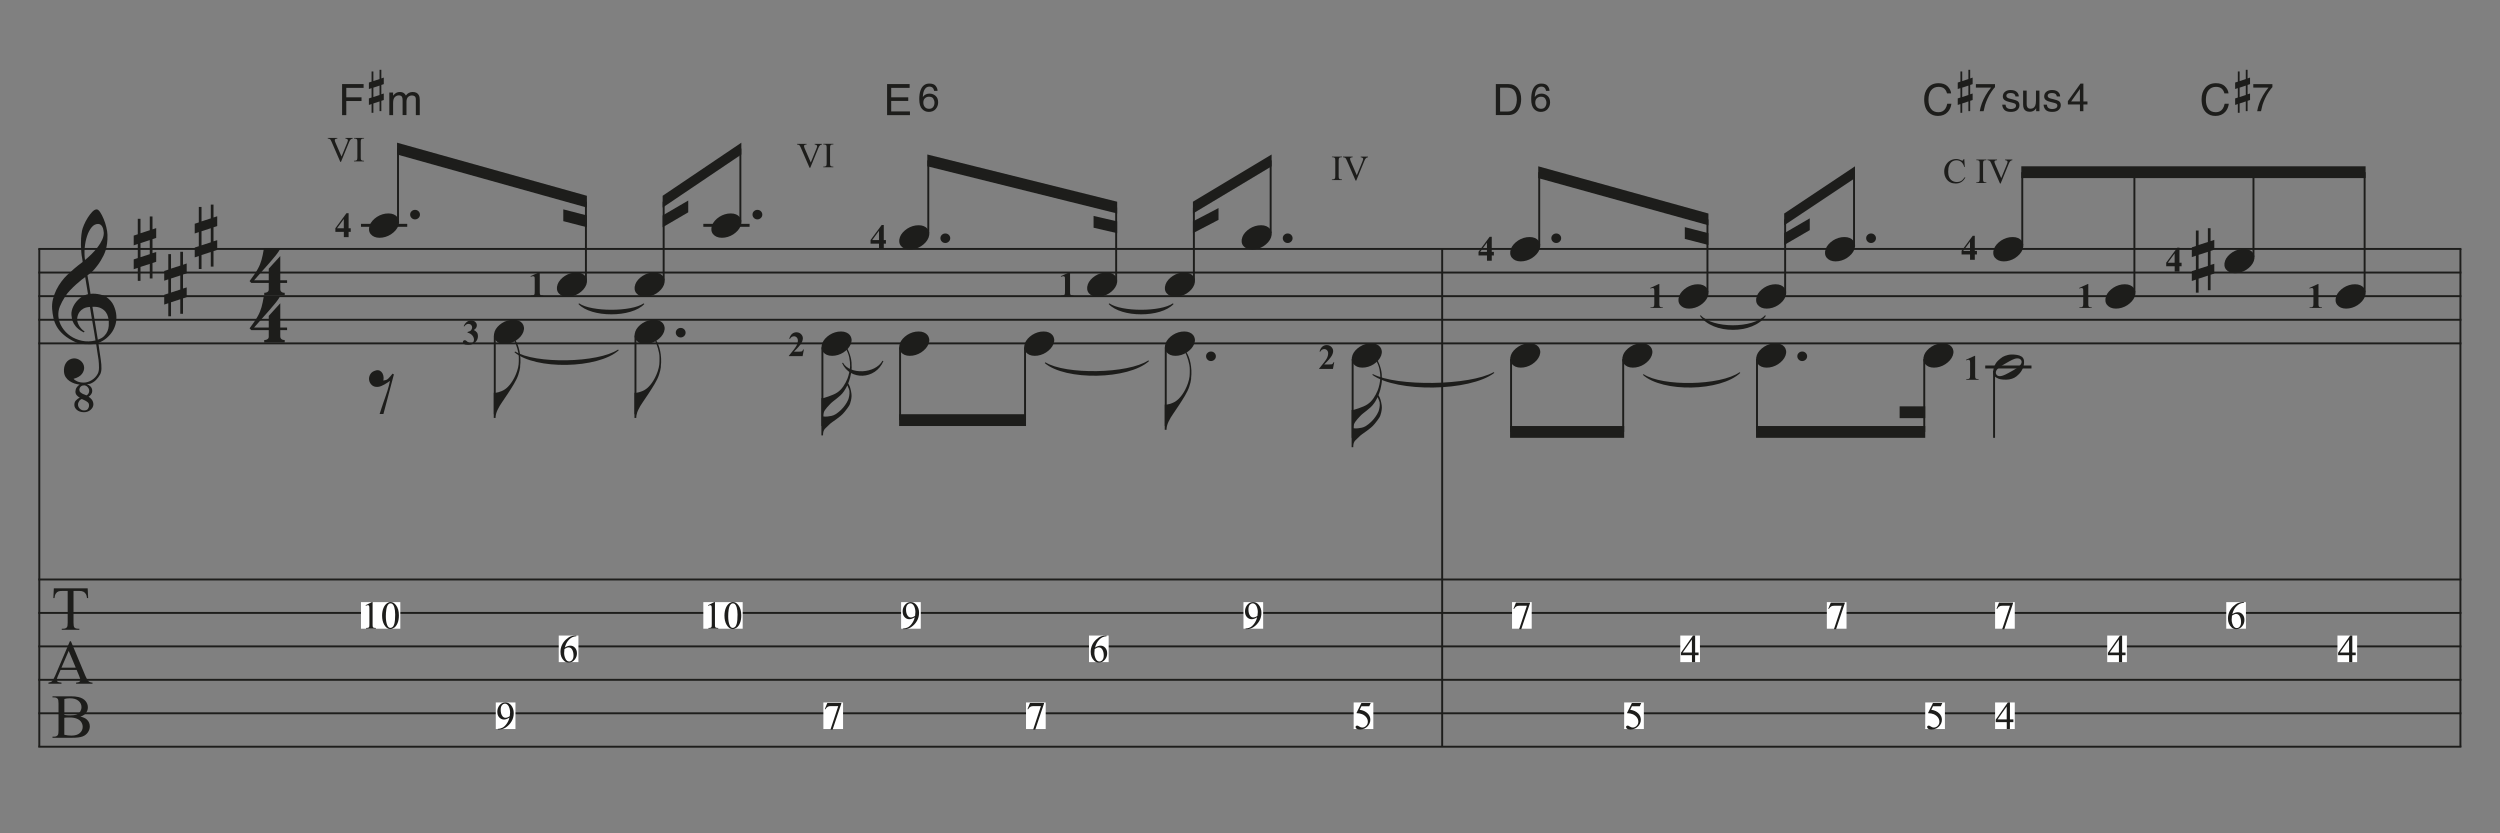 <?xml version="1.0" encoding="UTF-8"?><svg id="Ebene_1" xmlns="http://www.w3.org/2000/svg" xmlns:xlink="http://www.w3.org/1999/xlink" viewBox="0 0 540 180"><rect x="0" y="0" width="540" height="180" fill="#808080" stroke="none"/><defs><style>.cls-1,.cls-2,.cls-3,.cls-4{fill:none;}.cls-5{fill:#fff;}.cls-6{fill:#1d1d1b;}.cls-2{stroke-width:.42px;}.cls-2,.cls-3{stroke:#1d1d1b;stroke-miterlimit:10;}.cls-3{stroke-width:.64px;}.cls-4{clip-path:url(#clippath);}</style><clipPath id="clippath"><rect class="cls-1" x="-27.64" y="-74.44" width="595" height="842"/></clipPath></defs><g class="cls-4"><line class="cls-2" x1="8.49" y1="53.77" x2="8.49" y2="161.29"/><path class="cls-6" d="m18.14,89.04c-.65-.01-1.16-.18-1.53-.5-.37-.32-.55-.68-.55-1.07-.01-.42.11-.76.37-1.01.26-.25.52-.45.8-.58-.23-.11-.45-.27-.64-.49s-.3-.48-.3-.8c.01-.34.1-.64.27-.9.16-.26.38-.46.65-.61-.37-.04-.74-.13-1.13-.25-.39-.13-.74-.31-1.07-.53-.33-.22-.6-.5-.82-.84-.22-.33-.34-.73-.37-1.19-.03-.33,0-.65.06-.98.07-.33.19-.63.37-.9.18-.27.4-.5.68-.67s.62-.28,1.03-.31c.24-.01.49.02.74.11.25.09.48.21.69.38.21.16.39.37.53.61.14.24.23.51.25.8.04.5-.12.99-.47,1.46-.35.47-.95.82-1.8,1.05.12.19.38.37.77.55s.87.27,1.44.27c.3,0,.59-.05.89-.15s.57-.23.84-.4.5-.36.71-.58c.21-.22.39-.47.54-.74.19-.34.29-.8.29-1.37s-.03-1.14-.1-1.71c-.01-.1-.05-.33-.11-.7-.06-.37-.12-.76-.18-1.17-.06-.41-.14-.94-.23-1.59-.38.07-.79.11-1.21.12-.43.01-.85,0-1.25-.02-.41-.03-.79-.07-1.13-.14-.35-.07-.63-.16-.85-.27-1.05-.49-1.89-1.02-2.54-1.58-.65-.56-1.15-1.15-1.5-1.76-.35-.61-.6-1.24-.74-1.89-.14-.65-.23-1.3-.28-1.95-.05-.71,0-1.42.18-2.13.18-.71.42-1.39.74-2.03s.69-1.23,1.1-1.78c.41-.55.84-1.03,1.27-1.44.49-.46,1-.92,1.53-1.37.53-.45,1.12-.92,1.77-1.41-.01-.18-.03-.33-.05-.47-.02-.14-.04-.28-.07-.42-.03-.14-.06-.3-.09-.48-.03-.18-.06-.39-.07-.65,0-.11-.01-.31-.04-.6-.03-.29-.04-.65-.05-1.06,0-.41,0-.88.03-1.41.03-.52.1-1.07.2-1.64.07-.34.21-.77.44-1.3.22-.52.49-1.03.8-1.52.31-.49.63-.91.97-1.27.34-.35.66-.53.96-.53.23,0,.48.2.74.59s.52.87.75,1.44c.24.56.44,1.16.59,1.8s.24,1.18.25,1.64c.01.71-.01,1.33-.08,1.87s-.17,1.02-.3,1.45-.29.82-.47,1.18c-.18.36-.38.72-.6,1.09-.22.37-.44.69-.65.97-.22.28-.45.57-.69.87-.23.29-.48.53-.74.72s-.53.41-.79.64c.12.69.23,1.32.33,1.88.04.25.08.48.11.71.03.23.07.45.1.64s.06.36.08.49c.02.13.03.21.03.26.33-.04.67-.05,1.02-.02.35.03.69.08,1.01.15.32.08.6.16.86.27.25.1.45.21.6.32.72.53,1.24,1.15,1.55,1.86.31.71.5,1.42.55,2.14.04.57,0,1.15-.14,1.72-.14.58-.37,1.13-.69,1.65-.33.52-.74,1-1.25,1.44-.51.44-1.11.8-1.81,1.08.08.56.16,1.07.22,1.55.07.41.13.81.18,1.19s.1.66.12.81c.12.82.17,1.49.15,2.01-.02.52-.12.95-.3,1.27-.23.41-.52.79-.86,1.15-.34.36-.78.64-1.31.85l-.69.06c.33.11.6.3.84.56.23.27.34.58.33.95,0,.25-.08.48-.25.71-.17.23-.35.4-.54.51.11.07.22.15.35.25.12.1.23.22.34.36.1.14.19.29.25.46s.1.36.1.56c0,.25-.06.47-.18.68-.12.21-.28.39-.47.55s-.4.28-.64.36-.49.12-.74.12Zm2.49-15.5c-.11-.72-.21-1.35-.3-1.88-.09-.53-.19-1.11-.3-1.74-.11-.63-.21-1.21-.3-1.74-.09-.53-.19-1.16-.3-1.88-.56.03-1.02.14-1.38.34-.36.2-.64.44-.85.71-.2.28-.35.57-.43.89-.08.31-.12.59-.1.84.01.24.07.5.17.75.1.26.23.5.38.72.15.22.32.43.5.61s.37.32.56.42c-.03.03-.05.05-.06.07s-.03.04-.06.07c-.03.03-.05.05-.06.08-.44-.2-.81-.44-1.13-.71-.32-.27-.53-.48-.62-.61-.15-.19-.28-.37-.38-.54-.1-.17-.19-.35-.26-.53s-.13-.38-.17-.6c-.05-.22-.08-.48-.11-.78-.03-.29,0-.59.07-.91.07-.32.19-.64.35-.97.16-.33.36-.64.61-.95s.55-.59.89-.87c.18-.14.33-.24.47-.33.14-.08.27-.15.4-.2.13-.05.26-.1.38-.14.12-.04.26-.08.41-.12l-.61-3.69c-.15.1-.41.29-.77.57s-.77.63-1.2,1.02c-.44.39-.87.82-1.3,1.27s-.78.89-1.05,1.32c-.49.77-.87,1.49-1.14,2.15-.27.66-.38,1.36-.33,2.11.07.86.33,1.66.8,2.4.46.74,1.06,1.36,1.79,1.87.73.5,1.57.85,2.51,1.05.94.2,1.91.17,2.92-.07Zm-2.92,12.65c-.24.05-.45.2-.61.44-.16.24-.25.49-.25.77,0,.16.03.32.1.47.07.15.16.28.28.4s.25.21.41.28c.16.07.32.1.5.1.39.01.67-.09.84-.32.16-.22.25-.47.25-.74.01-.3-.08-.54-.29-.71s-.44-.32-.69-.43l-.53-.24Zm.47-2.94c-.31-.01-.56.07-.74.25s-.28.41-.3.68c0,.23.08.42.23.55.16.14.33.25.52.35.05.03.1.05.14.06.04.01.08.03.12.04l.53.22c.19-.1.34-.23.44-.42s.15-.37.15-.56c0-.29-.11-.55-.32-.8-.21-.24-.47-.37-.79-.39Zm4.22-33.11c-.01-.16-.04-.35-.08-.55-.04-.2-.11-.4-.2-.58s-.22-.34-.38-.46-.34-.18-.56-.18c-.53,0-1,.25-1.4.74-.4.5-.73,1.13-.98,1.89-.25.76-.42,1.6-.5,2.52-.08.92-.06,1.8.06,2.64.44-.35.9-.77,1.39-1.25.49-.48.94-.99,1.35-1.53.41-.54.74-1.08.99-1.64.25-.56.36-1.09.32-1.59Zm1.1,19.24c-.03-.26-.08-.57-.17-.94s-.25-.72-.5-1.05c-.25-.33-.6-.61-1.05-.84-.46-.22-1.06-.32-1.81-.28l1.16,7.1c.58-.19,1.04-.45,1.37-.79.33-.33.57-.69.72-1.06s.25-.75.27-1.13c.02-.38.02-.72.01-1.02Z"/><path class="cls-6" d="m18.94,127.08l.1,2.1h-.25c-.05-.37-.11-.63-.2-.79-.14-.26-.32-.44-.55-.57-.23-.12-.53-.18-.9-.18h-1.26v6.85c0,.55.06.9.18,1.03.17.19.43.28.77.28h.31v.24h-3.8v-.24h.32c.38,0,.65-.11.81-.34.1-.14.15-.46.15-.97v-6.85h-1.08c-.42,0-.72.03-.89.09-.23.08-.43.24-.59.48-.16.24-.26.56-.29.97h-.25l.11-2.1h7.32Z"/><path class="cls-6" d="m16.55,144.7h-3.47l-.61,1.41c-.15.35-.22.61-.22.78,0,.14.06.26.19.36s.41.17.84.2v.24h-2.82v-.24c.37-.07.62-.15.73-.26.22-.21.47-.64.75-1.29l3.15-7.38h.23l3.12,7.46c.25.6.48.99.68,1.17.21.18.49.28.86.3v.24h-3.54v-.24c.36-.02.6-.08.72-.18.13-.1.19-.22.19-.37,0-.19-.09-.5-.26-.92l-.54-1.29Zm-.19-.49l-1.52-3.62-1.56,3.62h3.08Z"/><path class="cls-6" d="m17.36,154.79c.62.13,1.09.34,1.4.63.43.41.64.9.64,1.49,0,.45-.14.87-.42,1.28s-.67.71-1.16.89c-.49.19-1.24.28-2.25.28h-4.23v-.24h.34c.37,0,.64-.12.81-.36.1-.15.15-.48.15-.99v-5.79c0-.56-.06-.91-.19-1.05-.17-.19-.43-.29-.77-.29h-.34v-.24h3.87c.72,0,1.3.05,1.74.16.66.16,1.17.44,1.51.84s.52.87.52,1.39c0,.45-.14.85-.41,1.21s-.68.62-1.21.79Zm-3.46-.36c.16.03.35.05.56.07s.44.02.69.02c.64,0,1.13-.07,1.45-.21.32-.14.57-.35.74-.64s.26-.6.26-.94c0-.52-.21-.97-.64-1.34-.43-.37-1.05-.56-1.87-.56-.44,0-.84.05-1.19.15v3.44Zm0,4.28c.51.12,1.02.18,1.51.18.8,0,1.41-.18,1.82-.54s.63-.8.63-1.33c0-.35-.09-.68-.28-1s-.5-.58-.93-.76c-.43-.19-.96-.28-1.59-.28-.27,0-.51,0-.7.01-.19,0-.35.02-.47.05v3.68Z"/><path class="cls-6" d="m29.76,50.59v-3.33h.59v3.12l2-.65v-2.98h.59v2.79l.8-.27v2.12l-.8.27v3.02l.8-.24v2.1l-.8.27v3.33h-.59v-3.14l-2,.65v3.02h-.59v-2.81l-.88.29v-2.12l.88-.29v-3.04l-.88.29v-2.1l.88-.29Zm.59,1.92v3.04l2-.65v-3.04l-2,.65Z"/><path class="cls-6" d="m36.35,58.23v-3.33h.59v3.12l2-.65v-2.98h.59v2.79l.8-.27v2.12l-.8.27v3.02l.8-.24v2.1l-.8.27v3.33h-.59v-3.14l-2,.65v3.02h-.59v-2.81l-.88.29v-2.12l.88-.29v-3.04l-.88.29v-2.1l.88-.29Zm.59,1.92v3.04l2-.65v-3.04l-2,.65Z"/><path class="cls-6" d="m42.94,48.03v-3.33h.59v3.12l2-.65v-2.98h.59v2.79l.8-.27v2.12l-.8.27v3.02l.8-.24v2.1l-.8.27v3.33h-.59v-3.14l-2,.65v3.02h-.59v-2.81l-.88.29v-2.12l.88-.29v-3.04l-.88.29v-2.1l.88-.29Zm.59,1.92v3.04l2-.65v-3.04l-2,.65Z"/><path class="cls-6" d="m60.54,71.31v1.35c0,.2.05.36.14.47.09.11.2.19.33.24.15.05.31.08.49.08v.53h-4.43v-.53c.18,0,.34-.03.49-.08.12-.04.23-.11.34-.21s.15-.26.15-.46v-1.39h-3.77l-.37-.39c.41-.56.75-1.04,1.04-1.46.29-.42.53-.8.72-1.15.2-.35.36-.68.48-.99s.23-.62.33-.95c.1-.33.18-.68.26-1.07.07-.39.16-.83.25-1.34h3.53c-.2.39-.52.86-.95,1.4-.43.54-.91,1.11-1.44,1.71-.53.6-1.08,1.22-1.65,1.86-.57.63-1.1,1.23-1.59,1.81h3.16v-2.51l2.49-2.73v5.24h1.47v.57h-1.47Z"/><path class="cls-6" d="m60.54,61.11v1.35c0,.2.05.36.14.47.09.11.2.19.33.24.15.05.31.08.49.08v.53h-4.43v-.53c.18,0,.34-.03.49-.08.12-.04.23-.11.34-.21s.15-.26.15-.46v-1.39h-3.77l-.37-.39c.41-.56.75-1.04,1.04-1.46.29-.42.53-.8.72-1.15.2-.35.36-.68.48-.99s.23-.62.33-.95c.1-.33.18-.68.26-1.07.07-.39.16-.83.25-1.34h3.53c-.2.39-.52.86-.95,1.4-.43.54-.91,1.11-1.44,1.71-.53.6-1.08,1.22-1.65,1.86-.57.63-1.1,1.23-1.59,1.81h3.16v-2.51l2.49-2.73v5.24h1.47v.57h-1.47Z"/><line class="cls-2" x1="311.51" y1="53.77" x2="311.51" y2="161.29"/><line class="cls-2" x1="531.45" y1="53.77" x2="531.45" y2="161.29"/><line class="cls-2" x1="8.27" y1="53.77" x2="531.66" y2="53.77"/><line class="cls-2" x1="8.27" y1="58.87" x2="531.66" y2="58.87"/><line class="cls-2" x1="8.27" y1="63.97" x2="531.66" y2="63.97"/><line class="cls-2" x1="8.27" y1="69.07" x2="531.66" y2="69.07"/><line class="cls-2" x1="8.27" y1="74.17" x2="531.66" y2="74.17"/><line class="cls-2" x1="8.27" y1="125.17" x2="531.66" y2="125.17"/><line class="cls-2" x1="8.27" y1="132.39" x2="531.66" y2="132.39"/><line class="cls-2" x1="8.27" y1="139.62" x2="531.66" y2="139.62"/><line class="cls-2" x1="8.27" y1="146.84" x2="531.66" y2="146.84"/><line class="cls-2" x1="8.27" y1="154.07" x2="531.66" y2="154.07"/><line class="cls-2" x1="8.27" y1="161.29" x2="531.66" y2="161.29"/><path class="cls-6" d="m88.59,46.35c0-.29.1-.53.31-.72.2-.2.46-.3.75-.3s.55.1.75.3c.2.2.31.44.31.72s-.1.53-.31.73-.46.31-.75.31-.55-.1-.75-.31c-.2-.2-.31-.45-.31-.73Z"/><line class="cls-3" x1="77.97" y1="48.67" x2="87.96" y2="48.67"/><path class="cls-6" d="m79.84,48.69c.14-.37.34-.71.62-1.02s.6-.59.97-.83.76-.42,1.18-.55.85-.19,1.29-.19.82.07,1.14.21c.33.14.58.33.78.57.19.24.31.52.36.84.05.32,0,.66-.13,1.03-.14.37-.35.71-.63,1.03-.29.32-.61.6-.98.84-.37.24-.77.42-1.19.55-.43.13-.85.19-1.27.19s-.81-.07-1.13-.21c-.32-.14-.58-.34-.78-.58-.2-.24-.32-.53-.36-.85-.04-.32,0-.66.14-1.03Z"/><line class="cls-2" x1="85.97" y1="47.82" x2="85.97" y2="32.09"/><path class="cls-6" d="m72.43,49.31l2.41-3.26h.46v3.26h.46v.77h-.46v1.14h-1.03v-1.14h-1.83v-.77Zm.36,0h1.47v-2l-1.47,2Z"/><path class="cls-6" d="m120.43,61.44c.14-.37.34-.71.62-1.02s.6-.59.97-.83.76-.42,1.18-.55.85-.19,1.29-.19.82.07,1.14.21c.33.14.58.33.78.57.19.24.31.52.36.84.05.32,0,.66-.13,1.03-.14.37-.35.71-.63,1.03-.29.32-.61.6-.98.84-.37.24-.77.42-1.19.55-.43.13-.85.19-1.27.19s-.81-.07-1.13-.21c-.32-.14-.58-.34-.78-.58-.2-.24-.32-.53-.36-.85-.04-.32,0-.66.14-1.03Z"/><line class="cls-2" x1="126.56" y1="60.57" x2="126.56" y2="43.57"/><path class="cls-6" d="m116.59,58.8v4.14c0,.31.01.51.04.6s.08.16.17.21c.09.05.23.08.42.08h.12v.14h-2.67v-.14h.13c.22,0,.37-.02.46-.07.09-.05.15-.12.19-.21.03-.09.05-.29.05-.61v-2.63c0-.23-.01-.38-.03-.44-.02-.06-.06-.11-.13-.15-.06-.04-.13-.06-.21-.06-.13,0-.28.04-.46.12l-.07-.13,1.86-.85h.12Z"/><polyline class="cls-6" points="126.77 42.29 85.76 30.82 85.76 33.37 126.77 44.84"/><polyline class="cls-6" points="126.77 46.54 121.67 45.22 121.67 47.77 126.77 49.09"/><path class="cls-6" d="m137.21,61.44c.14-.37.34-.71.62-1.02s.6-.59.97-.83.76-.42,1.18-.55.85-.19,1.29-.19.82.07,1.14.21c.33.14.58.33.78.57.19.24.31.52.36.84.05.32,0,.66-.13,1.03-.14.37-.35.71-.63,1.03-.29.32-.61.6-.98.84-.37.24-.77.42-1.19.55-.43.13-.85.19-1.27.19s-.81-.07-1.13-.21c-.32-.14-.58-.34-.78-.58-.2-.24-.32-.53-.36-.85-.04-.32,0-.66.14-1.03Z"/><line class="cls-2" x1="143.35" y1="60.57" x2="143.35" y2="43.57"/><path class="cls-6" d="m162.54,46.35c0-.29.1-.53.31-.72.2-.2.46-.3.75-.3s.55.1.75.3c.2.2.31.44.31.72s-.1.53-.31.73-.46.31-.75.31-.55-.1-.75-.31c-.2-.2-.31-.45-.31-.73Z"/><line class="cls-3" x1="151.92" y1="48.67" x2="161.91" y2="48.67"/><path class="cls-6" d="m153.79,48.69c.14-.37.34-.71.62-1.02s.6-.59.97-.83.76-.42,1.18-.55.85-.19,1.29-.19.82.07,1.14.21c.33.14.58.33.78.57.19.24.31.52.36.84.05.32,0,.66-.13,1.03-.14.37-.35.71-.63,1.03-.29.32-.61.6-.98.84-.37.24-.77.42-1.19.55-.43.13-.85.19-1.27.19s-.81-.07-1.13-.21c-.32-.14-.58-.34-.78-.58-.2-.24-.32-.53-.36-.85-.04-.32,0-.66.14-1.03Z"/><line class="cls-2" x1="159.92" y1="47.82" x2="159.92" y2="32.09"/><polyline class="cls-6" points="160.13 30.82 143.13 42.29 143.13 44.84 160.13 33.37"/><polyline class="cls-6" points="148.66 43.31 143.13 46.54 143.13 49.09 148.66 45.86"/><path class="cls-6" d="m203.13,51.45c0-.29.1-.53.31-.72.2-.2.46-.3.75-.3s.55.1.75.3c.2.2.31.44.31.72s-.1.53-.31.73-.46.31-.75.31-.55-.1-.75-.31c-.2-.2-.31-.45-.31-.73Z"/><path class="cls-6" d="m194.37,51.24c.14-.37.34-.71.62-1.02s.6-.59.97-.83.76-.42,1.18-.55.85-.19,1.29-.19.82.07,1.14.21c.33.14.58.33.78.57.19.24.31.52.36.84.05.32,0,.66-.13,1.03-.14.37-.35.71-.63,1.03-.29.32-.61.6-.98.84-.37.24-.77.42-1.19.55-.43.13-.85.19-1.27.19s-.81-.07-1.13-.21c-.32-.14-.58-.34-.78-.58-.2-.24-.32-.53-.36-.85-.04-.32,0-.66.14-1.03Z"/><line class="cls-2" x1="200.51" y1="50.37" x2="200.51" y2="34.64"/><path class="cls-6" d="m188.03,51.86l2.41-3.26h.46v3.26h.46v.77h-.46v1.14h-1.03v-1.14h-1.83v-.77Zm.36,0h1.47v-2l-1.47,2Z"/><path class="cls-6" d="m234.96,61.44c.14-.37.34-.71.62-1.02s.6-.59.97-.83.76-.42,1.18-.55.85-.19,1.29-.19.82.07,1.14.21c.33.14.58.33.78.57.19.24.31.52.36.84.05.32,0,.66-.13,1.03-.14.37-.35.71-.63,1.03-.29.32-.61.6-.98.84-.37.24-.77.42-1.19.55-.43.13-.85.19-1.27.19s-.81-.07-1.13-.21c-.32-.14-.58-.34-.78-.58-.2-.24-.32-.53-.36-.85-.04-.32,0-.66.14-1.03Z"/><line class="cls-2" x1="241.09" y1="60.57" x2="241.09" y2="44.84"/><path class="cls-6" d="m231.13,58.8v4.14c0,.31.01.51.04.6s.08.16.17.21c.09.05.23.08.42.08h.12v.14h-2.67v-.14h.13c.22,0,.37-.02.46-.07.09-.05.15-.12.19-.21.03-.09.05-.29.05-.61v-2.63c0-.23-.01-.38-.03-.44-.02-.06-.06-.11-.13-.15-.06-.04-.13-.06-.21-.06-.13,0-.28.04-.46.12l-.07-.13,1.86-.85h.12Z"/><polyline class="cls-6" points="241.31 43.57 200.3 33.37 200.3 35.92 241.31 46.12"/><polyline class="cls-6" points="241.31 47.82 236.21 46.64 236.21 49.19 241.31 50.37"/><path class="cls-6" d="m251.75,61.44c.14-.37.34-.71.62-1.02s.6-.59.97-.83.76-.42,1.18-.55.85-.19,1.29-.19.82.07,1.14.21c.33.14.58.33.78.57.19.24.31.52.36.84.05.32,0,.66-.13,1.03-.14.37-.35.71-.63,1.03-.29.32-.61.6-.98.84-.37.24-.77.42-1.19.55-.43.13-.85.19-1.27.19s-.81-.07-1.13-.21c-.32-.14-.58-.34-.78-.58-.2-.24-.32-.53-.36-.85-.04-.32,0-.66.14-1.03Z"/><line class="cls-2" x1="257.88" y1="60.57" x2="257.88" y2="44.84"/><path class="cls-6" d="m277.08,51.45c0-.29.1-.53.31-.72.2-.2.46-.3.75-.3s.55.1.75.3c.2.2.31.44.31.72s-.1.53-.31.73c-.2.2-.46.31-.75.31s-.55-.1-.75-.31c-.2-.2-.31-.45-.31-.73Z"/><path class="cls-6" d="m268.33,51.24c.14-.37.34-.71.62-1.02s.6-.59.97-.83.76-.42,1.18-.55.85-.19,1.29-.19.82.07,1.14.21c.33.14.58.33.78.57.19.24.31.52.36.84.05.32,0,.66-.13,1.03-.14.37-.35.71-.63,1.03-.29.32-.61.6-.98.84-.37.24-.76.42-1.19.55-.43.13-.85.19-1.27.19s-.81-.07-1.13-.21c-.32-.14-.58-.34-.78-.58-.2-.24-.32-.53-.36-.85-.04-.32,0-.66.14-1.03Z"/><line class="cls-2" x1="274.46" y1="50.37" x2="274.46" y2="34.64"/><polyline class="cls-6" points="274.67 33.37 257.67 43.57 257.67 46.12 274.67 35.92"/><polyline class="cls-6" points="263.2 44.94 257.67 47.82 257.67 50.37 263.2 47.49"/><path class="cls-6" d="m81.14,80.02c.37-.1.67-.07.92.06.25.14.43.33.56.57.13.25.21.51.23.81.03.29,0,.54-.06.74.22-.03.42-.07.59-.12.18-.05.36-.18.55-.37.18-.18.32-.34.44-.49.12-.15.25-.32.42-.51l.29.16-2.26,8.55h-.82c.14-.45.28-.89.43-1.33.12-.35.25-.72.37-1.11.12-.39.23-.7.33-.93.22-.6.4-1.13.54-1.6.14-.47.25-.87.34-1.19.1-.38.17-.71.22-1-.12.1-.29.21-.5.36-.21.14-.44.28-.68.42-.25.14-.5.26-.75.36-.26.1-.51.16-.75.17-.53.03-.96-.12-1.27-.43-.32-.31-.51-.68-.56-1.09-.05-.41.03-.82.27-1.22.23-.4.63-.67,1.18-.81Z"/><path class="cls-6" d="m112.37,79.21c-.07.54-.2,1.12-.41,1.73-.2.61-.52,1.27-.94,1.98-.44.73-.88,1.44-1.33,2.11s-.87,1.3-1.26,1.87c-.34.48-.66,1.02-.95,1.62-.29.6-.44,1.19-.44,1.76h-.39v-5.43h.39c.2-.03.42-.08.65-.14.19-.05.41-.13.66-.23.25-.1.51-.24.76-.42.18-.12.38-.29.6-.51.22-.22.45-.49.68-.81.23-.32.46-.69.68-1.11s.42-.89.6-1.41c.19-.57.31-1.07.35-1.51.04-.44.05-.93.04-1.49,0-.3-.03-.62-.09-.95-.06-.33-.14-.66-.23-.98-.1-.32-.2-.63-.31-.92s-.22-.55-.35-.77l.22-.14c.19.29.36.63.52,1.03.16.4.29.85.39,1.34.1.49.17,1.02.2,1.59.03.57.01,1.16-.07,1.77Z"/><line class="cls-2" x1="106.87" y1="72.47" x2="106.87" y2="89.47"/><path class="cls-6" d="m106.83,71.64c.14-.37.34-.71.62-1.02s.6-.59.97-.83.76-.42,1.18-.55.85-.19,1.29-.19.82.07,1.14.21c.33.14.58.33.78.57.19.24.31.52.36.84.05.32,0,.66-.13,1.03-.14.37-.35.71-.63,1.03-.29.32-.61.6-.98.84-.37.24-.77.42-1.19.55-.43.13-.85.19-1.27.19s-.81-.07-1.13-.21c-.32-.14-.58-.34-.78-.58-.2-.24-.32-.53-.36-.85-.04-.32,0-.66.14-1.03Z"/><path class="cls-6" d="m100.99,71.84v-.13c.28-.08.48-.16.59-.23.11-.07.2-.18.28-.33.08-.15.12-.29.12-.44,0-.21-.08-.38-.23-.53-.15-.15-.34-.22-.56-.22-.35,0-.65.18-.89.55l-.14-.05c.18-.42.41-.73.69-.94.28-.21.59-.31.94-.31s.64.11.87.32c.23.21.34.46.34.75,0,.19-.05.37-.16.54-.11.17-.27.33-.5.46.29.14.51.32.67.52.15.21.23.47.23.78,0,.53-.19.98-.57,1.35-.38.37-.9.55-1.54.55-.43,0-.74-.07-.94-.21-.14-.1-.21-.23-.21-.38,0-.11.04-.21.12-.29.08-.08.18-.12.28-.12.08,0,.16.02.23.05.04.02.18.13.42.33.24.2.47.3.68.3.18,0,.34-.07.47-.22.13-.15.2-.33.2-.55,0-.34-.12-.66-.36-.94-.24-.29-.59-.49-1.05-.6Z"/><path class="cls-6" d="m145.97,71.85c0-.29.1-.53.31-.72.2-.2.46-.3.75-.3s.55.1.75.3c.2.2.31.44.31.72s-.1.53-.31.73-.46.31-.75.31-.55-.1-.75-.31c-.2-.2-.31-.45-.31-.73Z"/><path class="cls-6" d="m142.76,79.21c-.07.54-.2,1.12-.41,1.73-.2.61-.52,1.27-.94,1.98-.44.73-.88,1.44-1.33,2.11s-.87,1.3-1.26,1.87c-.34.48-.66,1.02-.95,1.62-.29.6-.44,1.19-.44,1.76h-.39v-5.43h.39c.2-.03.42-.08.65-.14.19-.05.41-.13.66-.23.25-.1.51-.24.76-.42.18-.12.38-.29.6-.51.22-.22.45-.49.68-.81.23-.32.46-.69.68-1.11s.42-.89.6-1.41c.19-.57.31-1.07.35-1.51.04-.44.05-.93.04-1.49,0-.3-.03-.62-.09-.95-.06-.33-.14-.66-.23-.98-.1-.32-.2-.63-.31-.92s-.22-.55-.35-.77l.22-.14c.19.29.36.63.52,1.03.16.4.29.85.39,1.34.1.49.17,1.02.2,1.59.03.57.01,1.16-.07,1.77Z"/><line class="cls-2" x1="137.26" y1="72.47" x2="137.26" y2="89.47"/><path class="cls-6" d="m137.21,71.64c.14-.37.34-.71.62-1.02s.6-.59.97-.83.76-.42,1.18-.55.85-.19,1.29-.19.82.07,1.14.21c.33.14.58.33.78.57.19.24.31.52.36.84.05.32,0,.66-.13,1.03-.14.37-.35.71-.63,1.03-.29.32-.61.6-.98.84-.37.24-.77.42-1.19.55-.43.13-.85.19-1.27.19s-.81-.07-1.13-.21c-.32-.14-.58-.34-.78-.58-.2-.24-.32-.53-.36-.85-.04-.32,0-.66.14-1.03Z"/><path class="cls-6" d="m183.97,79.32c-.01.27-.03.5-.05.69-.02.19-.05.37-.08.54-.03.17-.07.33-.1.49-.03.16-.07.32-.11.5-.05.22-.12.43-.19.63-.07.2-.15.42-.23.65.05.1.11.19.16.28.05.09.1.19.15.31.05.12.1.25.14.41.05.16.1.36.15.6.09.46.14.84.13,1.12s-.05.61-.13.96c-.07.27-.13.5-.19.67-.06.18-.14.35-.24.51s-.22.34-.37.54c-.14.2-.33.44-.56.72-.27.34-.57.64-.89.91s-.64.51-.95.73c-.31.22-.61.44-.9.64-.29.2-.52.41-.71.61-.15.16-.3.3-.44.42-.14.12-.28.25-.4.39-.12.14-.22.32-.29.54-.07.22-.1.5-.1.86h-.35v-8.04h.39c.39-.11.78-.23,1.16-.37.33-.11.66-.24,1.01-.39.35-.15.65-.31.91-.49.48-.33.89-.75,1.25-1.27.36-.52.66-1.09.91-1.7.14-.34.26-.77.38-1.3.12-.52.18-1.01.19-1.46.01-.5-.05-1.1-.18-1.8-.14-.69-.42-1.39-.84-2.08l.22-.16c.2.3.38.64.53,1.01.15.37.28.75.38,1.14s.17.77.2,1.15c.03.38.04.72.03,1.02Zm-.47,5.22c-.04-.23-.1-.44-.18-.63s-.18-.42-.29-.69c-.1.19-.2.4-.32.62-.12.22-.26.45-.42.68-.24.35-.51.66-.79.91-.28.25-.55.49-.83.7-.27.22-.53.42-.79.62-.25.2-.49.42-.7.66-.19.2-.37.4-.54.59-.17.19-.32.38-.45.58-.13.2-.23.4-.31.62-.08.22-.11.47-.11.75.31.04.63.05.96.02.27-.03.56-.07.87-.14.31-.07.59-.18.87-.35.16-.1.36-.23.59-.42.23-.18.48-.4.73-.66.26-.26.51-.56.75-.9.25-.34.46-.71.65-1.12.04-.1.08-.22.13-.38.05-.16.08-.32.11-.5.03-.18.05-.35.06-.52.01-.17,0-.32-.02-.46Z"/><line class="cls-2" x1="177.64" y1="75.02" x2="177.64" y2="92.02"/><path class="cls-6" d="m177.59,74.19c.14-.37.34-.71.62-1.02s.6-.59.97-.83.76-.42,1.18-.55.85-.19,1.29-.19.82.07,1.14.21c.33.14.58.33.78.57.19.24.31.52.36.84.05.32,0,.66-.13,1.03-.14.37-.35.71-.63,1.03-.29.32-.61.6-.98.84-.37.24-.77.42-1.19.55-.43.13-.85.19-1.27.19s-.81-.07-1.13-.21c-.32-.14-.58-.34-.78-.58-.2-.24-.32-.53-.36-.85-.04-.32,0-.66.14-1.03Z"/><path class="cls-6" d="m173.37,76.93h-2.98v-.08c.91-1.09,1.47-1.82,1.66-2.2.2-.38.29-.74.29-1.1,0-.26-.08-.48-.24-.65-.16-.17-.36-.26-.59-.26-.38,0-.68.19-.89.58l-.14-.05c.13-.48.34-.83.61-1.06s.59-.34.95-.34c.26,0,.49.06.7.18.21.12.38.28.5.49.12.21.18.4.18.58,0,.33-.09.67-.28,1.01-.25.46-.8,1.1-1.65,1.93h1.09c.27,0,.44-.01.52-.03s.15-.06.2-.11c.05-.05.12-.17.21-.34h.13l-.28,1.46Z"/><path class="cls-6" d="m194.37,74.19c.14-.37.34-.71.62-1.02s.6-.59.97-.83.76-.42,1.18-.55.85-.19,1.29-.19.82.07,1.14.21c.33.14.58.33.78.57.19.24.31.52.36.84.05.32,0,.66-.13,1.03-.14.37-.35.71-.63,1.03-.29.32-.61.6-.98.84-.37.24-.77.42-1.19.55-.43.13-.85.19-1.27.19s-.81-.07-1.13-.21c-.32-.14-.58-.34-.78-.58-.2-.24-.32-.53-.36-.85-.04-.32,0-.66.14-1.03Z"/><line class="cls-2" x1="194.42" y1="75.02" x2="194.42" y2="90.74"/><path class="cls-6" d="m221.36,74.19c.14-.37.34-.71.62-1.02s.6-.59.97-.83.76-.42,1.18-.55.85-.19,1.29-.19.82.07,1.14.21c.33.14.58.33.78.57.19.24.31.52.36.84.05.32,0,.66-.13,1.03-.14.37-.35.71-.63,1.03-.29.32-.61.6-.98.84-.37.24-.77.42-1.19.55-.43.13-.85.19-1.27.19s-.81-.07-1.13-.21c-.32-.14-.58-.34-.78-.58-.2-.24-.32-.53-.36-.85-.04-.32,0-.66.14-1.03Z"/><line class="cls-2" x1="221.41" y1="75.02" x2="221.41" y2="90.74"/><polyline class="cls-6" points="221.62 89.47 194.21 89.47 194.21 92.02 221.62 92.02"/><path class="cls-6" d="m260.51,76.95c0-.29.1-.53.31-.72.2-.2.46-.3.75-.3s.55.1.75.3c.2.2.31.44.31.72s-.1.53-.31.73-.46.31-.75.31-.55-.1-.75-.31c-.2-.2-.31-.45-.31-.73Z"/><path class="cls-6" d="m257.3,81.76c-.07.54-.2,1.12-.41,1.73-.2.61-.52,1.27-.94,1.98-.44.73-.88,1.44-1.33,2.11s-.87,1.3-1.26,1.87c-.34.48-.66,1.02-.95,1.62-.29.6-.44,1.19-.44,1.76h-.39v-5.43h.39c.2-.03.42-.08.65-.14.19-.05.41-.13.66-.23.25-.1.51-.24.76-.42.18-.12.38-.29.6-.51.22-.22.45-.49.68-.81.23-.32.46-.69.68-1.11s.42-.89.6-1.41c.19-.57.31-1.07.35-1.51.04-.44.05-.93.04-1.49,0-.3-.03-.62-.09-.95-.06-.33-.14-.66-.23-.98-.1-.32-.2-.63-.31-.92s-.22-.55-.35-.77l.22-.14c.19.29.36.63.52,1.03.16.4.29.85.39,1.34.1.49.17,1.02.2,1.59.03.57.01,1.16-.07,1.77Z"/><line class="cls-2" x1="251.8" y1="75.02" x2="251.8" y2="92.02"/><path class="cls-6" d="m251.75,74.19c.14-.37.34-.71.62-1.02s.6-.59.97-.83.76-.42,1.18-.55.85-.19,1.29-.19.82.07,1.14.21c.33.14.58.33.78.57.19.24.31.52.36.84.05.32,0,.66-.13,1.03-.14.37-.35.71-.63,1.03-.29.32-.61.6-.98.84-.37.24-.77.42-1.19.55-.43.13-.85.19-1.27.19s-.81-.07-1.13-.21c-.32-.14-.58-.34-.78-.58-.2-.24-.32-.53-.36-.85-.04-.32,0-.66.14-1.03Z"/><path class="cls-6" d="m298.51,81.87c-.01.27-.03.5-.05.69s-.05.37-.08.54c-.03.17-.07.33-.1.49s-.07.32-.11.5c-.05.22-.12.43-.19.63-.08.2-.15.42-.23.65.05.1.11.19.16.28.05.09.11.19.15.31.05.12.09.25.14.41.05.16.1.36.15.6.1.46.14.84.13,1.12s-.05.61-.13.96c-.07.27-.13.5-.19.67-.06.18-.14.35-.25.51-.1.16-.22.34-.37.54-.14.2-.33.44-.56.72-.27.34-.57.64-.89.91s-.64.51-.95.73c-.31.22-.61.44-.9.64-.29.2-.52.41-.71.61-.15.16-.29.3-.44.42-.14.12-.28.25-.4.39-.12.14-.22.32-.29.54-.07.22-.1.5-.1.86h-.35v-8.04h.39c.39-.11.78-.23,1.16-.37.33-.11.66-.24,1.01-.39.35-.15.65-.31.91-.49.48-.33.89-.75,1.25-1.27.36-.52.66-1.09.91-1.7.14-.34.26-.77.38-1.3s.18-1.01.19-1.46c.01-.5-.05-1.1-.18-1.8-.14-.69-.42-1.39-.84-2.08l.22-.16c.2.3.38.64.53,1.01.15.37.28.75.38,1.14.1.39.17.77.2,1.15.03.38.04.72.03,1.02Zm-.47,5.22c-.04-.23-.1-.44-.18-.63-.08-.19-.18-.42-.29-.69-.1.19-.2.4-.32.62-.12.22-.25.45-.42.68-.25.35-.51.66-.79.91-.28.25-.55.49-.83.7-.27.22-.53.42-.79.62s-.49.42-.7.66c-.19.2-.37.4-.54.59s-.32.38-.45.58c-.13.2-.23.4-.31.62-.08.22-.11.47-.11.75.31.04.63.05.96.02.27-.03.56-.07.87-.14.31-.07.59-.18.87-.35.16-.1.36-.23.59-.42s.48-.4.73-.66c.26-.26.51-.56.75-.9.25-.34.46-.71.65-1.12.04-.1.08-.22.13-.38s.08-.32.11-.5c.03-.18.05-.35.06-.52.01-.17,0-.32-.02-.46Z"/><line class="cls-2" x1="292.17" y1="77.57" x2="292.17" y2="94.57"/><path class="cls-6" d="m292.12,76.74c.14-.37.34-.71.62-1.02.28-.31.6-.59.97-.83.37-.24.76-.42,1.18-.55s.85-.19,1.29-.19.82.07,1.14.21c.33.14.58.33.78.57.19.24.31.52.36.84.05.32,0,.66-.13,1.03-.14.37-.35.71-.63,1.03-.29.32-.61.6-.98.84-.37.24-.76.42-1.19.55-.43.13-.85.19-1.27.19s-.81-.07-1.13-.21c-.32-.14-.58-.34-.78-.58-.2-.24-.32-.53-.36-.85-.04-.32,0-.66.14-1.03Z"/><path class="cls-6" d="m287.91,79.69h-2.98v-.08c.91-1.09,1.47-1.82,1.66-2.2.2-.38.29-.74.29-1.1,0-.26-.08-.48-.24-.65-.16-.17-.36-.26-.59-.26-.38,0-.68.19-.89.58l-.14-.05c.13-.48.34-.83.61-1.06.27-.23.59-.34.95-.34.26,0,.49.06.7.18.21.12.38.28.5.49.12.21.18.4.18.58,0,.33-.09.67-.28,1.01-.25.46-.8,1.1-1.65,1.93h1.09c.27,0,.44-.01.53-.03.08-.02.15-.06.2-.11.05-.05.12-.17.21-.34h.13l-.28,1.46Z"/><rect class="cls-5" x="77.97" y="130.06" width="8.5" height="5.74"/><path class="cls-6" d="m78.97,130.72l1.37-.67h.14v4.75c0,.32.01.51.04.59.03.08.08.14.16.18s.25.06.51.07v.15h-2.12v-.15c.27,0,.44-.03.51-.07s.13-.09.16-.16c.03-.07.05-.27.05-.61v-3.04c0-.41-.01-.67-.04-.79-.02-.09-.05-.15-.11-.19s-.11-.06-.18-.06c-.1,0-.24.04-.43.13l-.06-.13Z"/><path class="cls-6" d="m82.53,133.01c0-.64.1-1.19.29-1.66s.45-.81.77-1.04c.25-.18.51-.27.77-.27.43,0,.82.22,1.16.66.43.55.64,1.28.64,2.22,0,.65-.09,1.21-.28,1.66-.19.46-.43.79-.72.99s-.57.31-.84.31c-.54,0-.98-.32-1.34-.95-.3-.53-.45-1.18-.45-1.93Zm.81.1c0,.77.1,1.41.29,1.9.16.41.39.62.71.62.15,0,.3-.07.46-.2.16-.13.28-.36.37-.67.13-.48.19-1.15.19-2.01,0-.64-.07-1.18-.2-1.61-.1-.32-.23-.54-.39-.68-.11-.09-.25-.14-.41-.14-.19,0-.36.08-.5.25-.2.23-.33.59-.41,1.08s-.11.98-.11,1.46Z"/><rect class="cls-5" x="120.69" y="137.28" width="4.25" height="5.74"/><path class="cls-6" d="m124.5,137.27v.15c-.37.04-.66.11-.89.22s-.46.28-.68.5-.41.47-.56.75-.27.6-.37.98c.4-.27.8-.41,1.2-.41s.72.15,1,.46.42.71.42,1.2-.14.9-.43,1.29c-.34.47-.8.71-1.36.71-.38,0-.71-.13-.98-.38-.53-.5-.79-1.14-.79-1.93,0-.5.1-.98.3-1.44.2-.45.49-.86.87-1.21.38-.35.73-.59,1.08-.71.34-.12.66-.18.96-.18h.24Zm-2.58,2.91c-.05.37-.07.68-.07.9,0,.27.05.55.15.87.1.31.24.56.44.74.14.13.31.2.51.2.24,0,.46-.11.65-.34s.28-.55.28-.97c0-.47-.09-.88-.28-1.23-.19-.35-.46-.52-.8-.52-.1,0-.22.02-.34.07-.12.04-.3.14-.53.29Z"/><rect class="cls-5" x="151.92" y="130.06" width="8.5" height="5.74"/><path class="cls-6" d="m152.92,130.72l1.37-.67h.14v4.75c0,.32.01.51.04.59.03.08.08.14.16.18s.25.06.51.07v.15h-2.12v-.15c.27,0,.44-.03.51-.07s.13-.09.16-.16c.03-.07.05-.27.05-.61v-3.04c0-.41-.01-.67-.04-.79-.02-.09-.05-.15-.11-.19s-.11-.06-.18-.06c-.1,0-.24.04-.43.13l-.06-.13Z"/><path class="cls-6" d="m156.48,133.01c0-.64.1-1.19.29-1.66s.45-.81.77-1.04c.25-.18.51-.27.77-.27.43,0,.82.22,1.16.66.43.55.64,1.28.64,2.22,0,.65-.09,1.21-.28,1.66-.19.46-.43.79-.72.99s-.57.31-.84.31c-.54,0-.98-.32-1.34-.95-.3-.53-.45-1.18-.45-1.93Zm.81.1c0,.77.1,1.41.29,1.9.16.41.39.62.71.62.15,0,.3-.07.46-.2.16-.13.28-.36.37-.67.13-.48.19-1.15.19-2.01,0-.64-.07-1.18-.2-1.61-.1-.32-.23-.54-.39-.68-.11-.09-.25-.14-.41-.14-.19,0-.36.08-.5.25-.2.23-.33.59-.41,1.08s-.11.98-.11,1.46Z"/><rect class="cls-5" x="194.64" y="130.06" width="4.25" height="5.74"/><path class="cls-6" d="m195.09,135.91v-.15c.36,0,.69-.09,1-.25.31-.16.61-.44.9-.85s.49-.85.6-1.33c-.43.28-.83.42-1.18.42-.4,0-.73-.15-1.02-.46s-.42-.71-.42-1.22.14-.93.42-1.32c.34-.47.78-.7,1.33-.7.46,0,.86.19,1.19.57.4.47.61,1.06.61,1.75,0,.63-.15,1.21-.46,1.75s-.73.99-1.28,1.35c-.45.29-.93.44-1.46.44h-.24Zm2.57-2.89c.05-.36.07-.65.07-.86,0-.27-.05-.56-.14-.87-.09-.31-.22-.55-.39-.72s-.36-.25-.57-.25c-.25,0-.46.11-.65.33-.19.22-.28.55-.28.99,0,.58.12,1.04.37,1.37.18.24.4.36.66.36.13,0,.28-.03.45-.09.17-.06.33-.15.46-.26Z"/><rect class="cls-5" x="235.22" y="137.28" width="4.25" height="5.74"/><path class="cls-6" d="m239.03,137.27v.15c-.37.04-.66.11-.89.22s-.46.28-.68.5-.41.47-.56.75-.27.6-.37.98c.4-.27.8-.41,1.2-.41s.72.15,1,.46.42.71.42,1.2-.14.9-.43,1.29c-.34.47-.8.71-1.36.71-.38,0-.71-.13-.98-.38-.53-.5-.79-1.14-.79-1.93,0-.5.1-.98.3-1.44.2-.45.49-.86.87-1.21.38-.35.73-.59,1.08-.71.34-.12.66-.18.96-.18h.24Zm-2.58,2.91c-.05.37-.07.68-.07.9,0,.27.05.55.15.87.1.31.24.56.44.74.14.13.31.2.51.2.24,0,.46-.11.65-.34s.28-.55.28-.97c0-.47-.09-.88-.28-1.23-.19-.35-.46-.52-.8-.52-.1,0-.22.02-.34.07-.12.04-.3.14-.53.29Z"/><rect class="cls-5" x="268.59" y="130.06" width="4.25" height="5.74"/><path class="cls-6" d="m269.04,135.91v-.15c.36,0,.69-.09,1-.25.31-.16.61-.44.9-.85s.49-.85.6-1.33c-.43.28-.83.42-1.18.42-.4,0-.73-.15-1.02-.46s-.42-.71-.42-1.22.14-.93.42-1.32c.34-.47.78-.7,1.33-.7.46,0,.86.19,1.19.57.4.47.61,1.06.61,1.75,0,.63-.15,1.21-.46,1.75-.31.54-.73.99-1.28,1.35-.45.29-.93.44-1.46.44h-.24Zm2.57-2.89c.05-.36.08-.65.08-.86,0-.27-.05-.56-.14-.87-.09-.31-.22-.55-.39-.72-.17-.17-.36-.25-.57-.25-.25,0-.46.11-.65.33-.19.22-.28.55-.28.99,0,.58.12,1.04.37,1.37.18.24.4.36.66.36.13,0,.28-.03.45-.09.17-.06.33-.15.46-.26Z"/><rect class="cls-5" x="107.09" y="151.73" width="4.25" height="5.74"/><path class="cls-6" d="m107.54,157.58v-.15c.36,0,.69-.09,1-.25.31-.16.61-.44.9-.85s.49-.85.6-1.33c-.43.28-.83.42-1.18.42-.4,0-.73-.15-1.02-.46s-.42-.71-.42-1.22.14-.93.42-1.32c.34-.47.78-.7,1.33-.7.46,0,.86.19,1.19.57.4.47.61,1.06.61,1.75,0,.63-.15,1.21-.46,1.75s-.73.99-1.28,1.35c-.45.29-.93.44-1.46.44h-.24Zm2.57-2.89c.05-.36.07-.65.07-.86,0-.27-.05-.56-.14-.87-.09-.31-.22-.55-.39-.72s-.36-.25-.57-.25c-.25,0-.46.11-.65.33-.19.22-.28.55-.28.99,0,.58.12,1.04.37,1.37.18.24.4.36.66.36.13,0,.28-.03.45-.09.17-.06.33-.15.46-.26Z"/><rect class="cls-5" x="177.85" y="151.73" width="4.25" height="5.74"/><path class="cls-6" d="m178.7,151.84h3.02v.16l-1.88,5.59h-.46l1.68-5.07h-1.55c-.31,0-.54.04-.67.11-.23.13-.42.32-.56.59l-.12-.05.54-1.33Z"/><rect class="cls-5" x="221.62" y="151.73" width="4.25" height="5.74"/><path class="cls-6" d="m222.48,151.84h3.02v.16l-1.88,5.59h-.46l1.68-5.07h-1.55c-.31,0-.54.04-.67.11-.23.13-.42.32-.56.59l-.12-.05.54-1.33Z"/><rect class="cls-5" x="292.39" y="151.73" width="4.25" height="5.74"/><path class="cls-6" d="m296.08,151.84l-.32.71h-1.69l-.37.76c.73.11,1.31.38,1.74.82.37.38.55.82.55,1.33,0,.3-.06.57-.18.82-.12.25-.27.47-.45.64s-.39.32-.61.43c-.32.15-.64.23-.98.23s-.58-.06-.74-.17c-.15-.11-.23-.24-.23-.38,0-.08.03-.15.09-.21s.14-.09.24-.09c.07,0,.13.01.19.03s.15.08.28.17c.21.14.42.22.63.22.32,0,.61-.12.85-.37.25-.24.37-.54.37-.89s-.11-.66-.33-.95c-.22-.29-.52-.52-.91-.68-.3-.12-.71-.2-1.23-.22l1.08-2.19h2.02Z"/><path class="cls-6" d="m73.89,18.16h4.65v.82h-3.74v2.04h3.29v.8h-3.29v3.05h-.91v-6.71Z"/><path class="cls-6" d="m80.26,17.65v-2.22h.39v2.08l1.33-.44v-1.99h.39v1.86l.53-.18v1.41l-.53.18v2.01l.53-.16v1.4l-.53.18v2.22h-.39v-2.09l-1.33.44v2.01h-.39v-1.88l-.58.19v-1.41l.58-.19v-2.03l-.58.19v-1.4l.58-.19Zm.39,1.28v2.03l1.33-.44v-2.03l-1.33.44Z"/><path class="cls-6" d="m84.1,19.98h.81v.69c.19-.24.37-.42.53-.52.27-.19.58-.28.92-.28.39,0,.7.1.94.29.13.11.26.27.37.48.18-.26.4-.46.64-.58s.52-.19.83-.19c.66,0,1.1.24,1.34.71.13.26.19.6.19,1.03v3.26h-.85v-3.4c0-.33-.08-.55-.24-.67-.16-.12-.36-.18-.6-.18-.32,0-.6.11-.83.32s-.35.58-.35,1.08v2.84h-.84v-3.19c0-.33-.04-.57-.12-.73-.12-.23-.36-.34-.7-.34-.31,0-.59.12-.85.36-.25.24-.38.68-.38,1.31v2.59h-.82v-4.89Z"/><path class="cls-6" d="m191.61,18.16h4.87v.82h-3.98v2.04h3.68v.78h-3.68v2.27h4.05v.8h-4.94v-6.71Z"/><path class="cls-6" d="m202.12,18.57c.26.34.39.7.39,1.06h-.74c-.04-.23-.11-.42-.21-.55-.18-.25-.45-.37-.82-.37-.42,0-.75.19-1,.58-.25.39-.38.94-.41,1.66.17-.25.39-.44.65-.56.24-.11.5-.17.8-.17.5,0,.93.16,1.3.48.37.32.56.79.56,1.42,0,.54-.18,1.02-.53,1.43s-.85.62-1.5.62c-.56,0-1.04-.21-1.44-.63-.4-.42-.61-1.13-.61-2.13,0-.74.09-1.37.27-1.88.35-.98.98-1.48,1.9-1.48.66,0,1.13.17,1.39.52Zm-.56,4.54c.2-.26.29-.58.29-.94,0-.3-.09-.59-.26-.87s-.49-.41-.95-.41c-.32,0-.6.11-.84.32s-.36.53-.36.96c0,.38.11.69.33.95.22.26.52.38.92.38s.69-.13.88-.4Z"/><path class="cls-6" d="m76.18,29.79v.14c-.18.03-.31.09-.41.17-.13.12-.25.31-.35.56l-1.77,4.31h-.14l-1.9-4.37c-.1-.22-.17-.36-.21-.41-.06-.08-.14-.14-.23-.18s-.21-.07-.37-.08v-.14h2.07v.14c-.23.02-.39.06-.46.12-.07.06-.1.13-.1.22,0,.12.06.32.17.58l1.29,2.97,1.2-2.93c.12-.29.18-.49.18-.6,0-.07-.04-.14-.11-.21-.07-.07-.19-.11-.37-.14-.01,0-.03,0-.06-.01v-.14h1.56Z"/><path class="cls-6" d="m78.63,34.72v.14h-2.17v-.14h.18c.21,0,.36-.06.46-.18.06-.08.09-.27.09-.58v-3.27c0-.26-.02-.43-.05-.51-.02-.06-.08-.12-.15-.16-.11-.06-.22-.09-.34-.09h-.18v-.14h2.17v.14h-.18c-.21,0-.36.06-.45.18-.06.08-.09.27-.09.58v3.27c0,.26.02.43.05.51.02.06.08.12.16.16.11.06.22.09.34.09h.18Z"/><path class="cls-6" d="m177.54,31.07v.14c-.18.03-.31.09-.41.17-.13.12-.25.31-.35.56l-1.77,4.31h-.14l-1.9-4.37c-.1-.22-.17-.36-.21-.41-.06-.08-.14-.14-.23-.18s-.21-.07-.37-.08v-.14h2.07v.14c-.23.02-.39.06-.46.12-.07.06-.1.13-.1.22,0,.12.06.32.17.58l1.29,2.97,1.2-2.93c.12-.29.18-.49.18-.6,0-.07-.04-.14-.11-.21-.07-.07-.19-.11-.37-.14-.01,0-.03,0-.06-.01v-.14h1.56Z"/><path class="cls-6" d="m180,35.99v.14h-2.17v-.14h.18c.21,0,.36-.06.46-.18.06-.08.09-.27.09-.58v-3.27c0-.26-.02-.43-.05-.51-.02-.06-.08-.12-.15-.16-.11-.06-.22-.09-.34-.09h-.18v-.14h2.17v.14h-.18c-.21,0-.36.06-.45.18-.06.08-.09.27-.09.58v3.27c0,.26.02.43.05.51.02.06.08.12.16.16.11.06.22.09.34.09h.18Z"/><path class="cls-6" d="m289.86,38.75v.14h-2.17v-.14h.18c.21,0,.36-.06.46-.18.06-.08.09-.27.09-.58v-3.27c0-.26-.02-.43-.05-.51-.02-.06-.08-.12-.15-.16-.11-.06-.22-.09-.34-.09h-.18v-.14h2.17v.14h-.18c-.21,0-.36.06-.45.18-.06.08-.09.27-.09.58v3.27c0,.26.02.43.05.51.03.06.08.12.16.16.11.06.22.09.34.09h.18Z"/><path class="cls-6" d="m295.48,33.83v.14c-.18.03-.32.09-.41.17-.13.12-.25.31-.35.56l-1.77,4.31h-.14l-1.9-4.37c-.1-.22-.17-.36-.21-.41-.06-.08-.14-.14-.23-.18-.09-.04-.21-.07-.37-.08v-.14h2.07v.14c-.23.02-.39.06-.46.12-.07.06-.1.13-.1.22,0,.12.06.32.17.58l1.29,2.97,1.2-2.93c.12-.29.18-.49.18-.6,0-.07-.04-.14-.11-.21-.07-.07-.19-.11-.37-.14-.01,0-.03,0-.06-.01v-.14h1.56Z"/><path class="cls-6" d="m335.09,51.45c0-.29.1-.53.31-.72.2-.2.46-.3.75-.3s.55.1.75.3c.2.2.31.44.31.72s-.1.53-.31.73c-.2.2-.46.31-.75.31s-.55-.1-.75-.31c-.2-.2-.31-.45-.31-.73Z"/><path class="cls-6" d="m326.34,53.79c.14-.37.34-.71.62-1.02.28-.31.6-.59.97-.83.37-.24.76-.42,1.18-.55s.85-.19,1.29-.19.82.07,1.14.21c.33.14.58.33.78.57.19.24.31.52.36.84.05.32,0,.66-.13,1.03-.14.37-.35.71-.63,1.03-.29.32-.61.6-.98.84-.37.24-.76.42-1.19.55-.43.13-.85.19-1.27.19s-.81-.07-1.13-.21c-.32-.14-.58-.34-.78-.58-.2-.24-.32-.53-.36-.85-.04-.32,0-.66.14-1.03Z"/><line class="cls-2" x1="332.47" y1="52.92" x2="332.47" y2="37.19"/><path class="cls-6" d="m319.35,54.41l2.41-3.26h.46v3.26h.46v.77h-.46v1.14h-1.03v-1.14h-1.83v-.77Zm.36,0h1.47v-2l-1.47,2Z"/><path class="cls-6" d="m362.68,63.99c.14-.37.34-.71.62-1.02.28-.31.6-.59.97-.83.37-.24.76-.42,1.18-.55s.85-.19,1.29-.19.82.07,1.14.21c.33.14.58.33.78.57.19.24.31.52.36.84.05.32,0,.66-.13,1.03-.14.37-.35.71-.63,1.03-.29.32-.61.6-.98.84-.37.24-.76.42-1.19.55-.43.13-.85.19-1.27.19s-.81-.07-1.13-.21c-.32-.14-.58-.34-.78-.58-.2-.24-.32-.53-.36-.85-.04-.32,0-.66.14-1.03Z"/><line class="cls-2" x1="368.81" y1="63.12" x2="368.81" y2="47.39"/><path class="cls-6" d="m358.42,61.35v4.14c0,.31.01.51.04.6s.08.16.17.21c.09.05.23.08.42.08h.12v.14h-2.67v-.14h.13c.22,0,.37-.02.46-.07.09-.05.15-.12.19-.21.03-.09.05-.29.05-.61v-2.63c0-.23-.01-.38-.03-.44-.02-.06-.06-.11-.12-.15-.06-.04-.13-.06-.21-.06-.13,0-.28.04-.46.12l-.07-.13,1.86-.85h.12Z"/><polyline class="cls-6" points="369.02 46.12 332.26 35.92 332.26 38.47 369.02 48.67"/><polyline class="cls-6" points="369.02 50.37 363.92 49.06 363.92 51.61 369.02 52.92"/><path class="cls-6" d="m379.46,63.99c.14-.37.34-.71.62-1.02.28-.31.6-.59.97-.83.37-.24.76-.42,1.18-.55s.85-.19,1.29-.19.82.07,1.14.21c.33.14.58.33.78.57.19.24.31.52.36.84.05.32,0,.66-.13,1.03-.14.37-.35.71-.63,1.03-.29.32-.61.6-.98.84-.37.24-.76.42-1.19.55-.43.13-.85.19-1.27.19s-.81-.07-1.13-.21c-.32-.14-.58-.34-.78-.58-.2-.24-.32-.53-.36-.85-.04-.32,0-.66.14-1.03Z"/><line class="cls-2" x1="385.59" y1="63.12" x2="385.59" y2="47.39"/><path class="cls-6" d="m403.09,51.45c0-.29.1-.53.31-.72.2-.2.46-.3.75-.3s.55.1.75.3c.2.2.31.44.31.72s-.1.53-.31.73c-.2.2-.46.31-.75.31s-.55-.1-.75-.31c-.2-.2-.31-.45-.31-.73Z"/><path class="cls-6" d="m394.34,53.79c.14-.37.34-.71.62-1.02.28-.31.6-.59.97-.83.37-.24.76-.42,1.18-.55s.85-.19,1.29-.19.82.07,1.14.21c.33.14.58.33.78.57.19.24.31.52.36.84.05.32,0,.66-.13,1.03-.14.37-.35.71-.63,1.03-.29.32-.61.6-.98.84-.37.24-.76.42-1.19.55-.43.13-.85.19-1.27.19s-.81-.07-1.13-.21c-.32-.14-.58-.34-.78-.58-.2-.24-.32-.53-.36-.85-.04-.32,0-.66.14-1.03Z"/><line class="cls-2" x1="400.47" y1="52.92" x2="400.47" y2="37.19"/><polyline class="cls-6" points="400.68 35.92 385.38 46.12 385.38 48.67 400.68 38.47"/><polyline class="cls-6" points="390.91 47.16 385.38 50.37 385.38 52.92 390.91 49.71"/><path class="cls-6" d="m430.68,53.79c.14-.37.34-.71.62-1.02.28-.31.6-.59.97-.83.37-.24.76-.42,1.18-.55s.85-.19,1.29-.19.82.07,1.14.21c.33.14.58.33.78.57.19.24.31.52.36.84.05.32,0,.66-.13,1.03-.14.37-.35.71-.63,1.03-.29.32-.61.6-.98.84-.37.24-.76.42-1.19.55-.43.13-.85.19-1.27.19s-.81-.07-1.13-.21c-.32-.14-.58-.34-.78-.58-.2-.24-.32-.53-.36-.85-.04-.32,0-.66.14-1.03Z"/><line class="cls-2" x1="436.81" y1="52.92" x2="436.81" y2="37.19"/><path class="cls-6" d="m423.69,54.2l2.41-3.26h.46v3.26h.46v.77h-.46v1.14h-1.03v-1.14h-1.83v-.77Zm.36,0h1.47v-2l-1.47,2Z"/><path class="cls-6" d="m454.9,63.99c.14-.37.34-.71.62-1.02.28-.31.6-.59.97-.83.37-.24.76-.42,1.18-.55s.85-.19,1.29-.19.82.07,1.14.21c.33.14.58.33.78.57.19.24.31.52.36.84.05.32,0,.66-.13,1.03-.14.37-.35.71-.63,1.03-.29.32-.61.6-.98.84-.37.24-.76.42-1.19.55-.43.13-.85.19-1.27.19s-.81-.07-1.13-.21c-.32-.14-.58-.34-.78-.58-.2-.24-.32-.53-.36-.85-.04-.32,0-.66.14-1.03Z"/><line class="cls-2" x1="461.03" y1="63.12" x2="461.03" y2="37.19"/><path class="cls-6" d="m451.07,61.35v4.14c0,.31.01.51.04.6s.08.16.17.21c.09.05.23.08.42.08h.12v.14h-2.67v-.14h.13c.22,0,.37-.02.46-.07.09-.05.15-.12.19-.21.03-.09.05-.29.05-.61v-2.63c0-.23-.01-.38-.03-.44-.02-.06-.06-.11-.12-.15-.06-.04-.13-.06-.21-.06-.13,0-.28.04-.46.12l-.07-.13,1.86-.85h.12Z"/><path class="cls-6" d="m480.61,56.34c.14-.37.34-.71.62-1.02.28-.31.6-.59.97-.83.37-.24.76-.42,1.18-.55s.85-.19,1.29-.19.82.07,1.14.21c.33.14.58.33.78.57.19.24.31.52.36.84.05.32,0,.66-.13,1.03-.14.37-.35.71-.63,1.03-.29.32-.61.6-.98.84-.37.24-.76.42-1.19.55-.43.13-.85.19-1.27.19s-.81-.07-1.13-.21c-.32-.14-.58-.34-.78-.58-.2-.24-.32-.53-.36-.85-.04-.32,0-.66.14-1.03Z"/><path class="cls-6" d="m474.31,53.13v-3.33h.59v3.12l2-.65v-2.98h.59v2.79l.8-.27v2.12l-.8.27v3.02l.8-.24v2.1l-.8.27v3.33h-.59v-3.14l-2,.65v3.02h-.59v-2.81l-.88.29v-2.12l.88-.29v-3.04l-.88.29v-2.1l.88-.29Zm.59,1.92v3.04l2-.65v-3.04l-2,.65Z"/><line class="cls-2" x1="486.75" y1="55.47" x2="486.75" y2="37.19"/><path class="cls-6" d="m467.89,56.75l2.41-3.26h.46v3.26h.46v.77h-.46v1.14h-1.03v-1.14h-1.83v-.77Zm.36,0h1.47v-2l-1.47,2Z"/><path class="cls-6" d="m504.62,63.99c.14-.37.34-.71.62-1.02.28-.31.6-.59.97-.83.37-.24.76-.42,1.18-.55s.85-.19,1.29-.19.82.07,1.14.21c.33.14.58.33.78.57.19.24.31.52.36.84.05.32,0,.66-.13,1.03-.14.37-.35.71-.63,1.03-.29.32-.61.6-.98.84-.37.24-.76.42-1.19.55-.43.13-.85.19-1.27.19s-.81-.07-1.13-.21c-.32-.14-.58-.34-.78-.58-.2-.24-.32-.53-.36-.85-.04-.32,0-.66.14-1.03Z"/><line class="cls-2" x1="510.76" y1="63.12" x2="510.76" y2="37.19"/><path class="cls-6" d="m500.79,61.35v4.14c0,.31.01.51.04.6s.08.16.17.21c.09.05.23.08.42.08h.12v.14h-2.67v-.14h.13c.22,0,.37-.02.46-.07.09-.05.15-.12.19-.21.03-.09.05-.29.05-.61v-2.63c0-.23-.01-.38-.03-.44-.02-.06-.06-.11-.12-.15-.06-.04-.13-.06-.21-.06-.13,0-.28.04-.46.12l-.07-.13,1.86-.85h.12Z"/><polyline class="cls-6" points="510.97 35.92 436.6 35.92 436.6 38.47 510.97 38.47"/><path class="cls-6" d="m326.34,76.74c.14-.37.34-.71.62-1.02.28-.31.6-.59.97-.83.37-.24.76-.42,1.18-.55s.85-.19,1.29-.19.82.07,1.14.21c.33.14.58.33.78.57.19.24.31.52.36.84.05.32,0,.66-.13,1.03-.14.37-.35.71-.63,1.03-.29.32-.61.6-.98.84-.37.24-.76.42-1.19.55-.43.13-.85.19-1.27.19s-.81-.07-1.13-.21c-.32-.14-.58-.34-.78-.58-.2-.24-.32-.53-.36-.85-.04-.32,0-.66.14-1.03Z"/><line class="cls-2" x1="326.39" y1="77.57" x2="326.39" y2="93.29"/><path class="cls-6" d="m350.56,76.74c.14-.37.34-.71.62-1.02.28-.31.6-.59.97-.83.37-.24.76-.42,1.18-.55s.85-.19,1.29-.19.82.07,1.14.21c.33.14.58.33.78.57.19.24.31.52.36.84.05.32,0,.66-.13,1.03-.14.37-.35.71-.63,1.03-.29.32-.61.6-.98.84-.37.24-.76.42-1.19.55-.43.13-.85.19-1.27.19s-.81-.07-1.13-.21c-.32-.14-.58-.34-.78-.58-.2-.24-.32-.53-.36-.85-.04-.32,0-.66.14-1.03Z"/><line class="cls-2" x1="350.61" y1="77.57" x2="350.61" y2="93.29"/><polyline class="cls-6" points="350.82 92.02 326.17 92.02 326.17 94.57 350.82 94.57"/><path class="cls-6" d="m388.22,76.95c0-.29.1-.53.31-.72.2-.2.46-.3.75-.3s.55.1.75.3c.2.2.31.44.31.72s-.1.53-.31.73c-.2.2-.46.31-.75.31s-.55-.1-.75-.31c-.2-.2-.31-.45-.31-.73Z"/><path class="cls-6" d="m379.46,76.74c.14-.37.34-.71.62-1.02.28-.31.6-.59.97-.83.37-.24.76-.42,1.18-.55s.85-.19,1.29-.19.82.07,1.14.21c.33.14.58.33.78.57.19.24.31.52.36.84.05.32,0,.66-.13,1.03-.14.37-.35.71-.63,1.03-.29.32-.61.6-.98.84-.37.24-.76.42-1.19.55-.43.13-.85.19-1.27.19s-.81-.07-1.13-.21c-.32-.14-.58-.34-.78-.58-.2-.24-.32-.53-.36-.85-.04-.32,0-.66.14-1.03Z"/><line class="cls-2" x1="379.51" y1="77.57" x2="379.51" y2="93.29"/><path class="cls-6" d="m415.59,76.74c.14-.37.34-.71.62-1.02.28-.31.6-.59.97-.83.37-.24.76-.42,1.18-.55s.85-.19,1.29-.19.82.07,1.14.21c.33.14.58.33.78.57.19.24.31.52.36.84.05.32,0,.66-.13,1.03-.14.37-.35.71-.63,1.03-.29.32-.61.6-.98.84-.37.24-.76.42-1.19.55-.43.13-.85.19-1.27.19s-.81-.07-1.13-.21c-.32-.14-.58-.34-.78-.58-.2-.24-.32-.53-.36-.85-.04-.32,0-.66.14-1.03Z"/><line class="cls-2" x1="415.64" y1="77.57" x2="415.64" y2="93.29"/><polyline class="cls-6" points="415.85 92.02 379.3 92.02 379.3 94.57 415.85 94.57"/><polyline class="cls-6" points="415.85 87.77 410.32 87.77 410.32 90.32 415.85 90.32"/><line class="cls-2" x1="430.72" y1="80.12" x2="430.72" y2="94.57"/><line class="cls-3" x1="428.81" y1="79.27" x2="438.8" y2="79.27"/><path class="cls-6" d="m437.04,77.45c.08.15.13.32.15.5s.02.37,0,.55-.05.36-.09.52c-.04.16-.08.29-.12.39-.19.52-.48.97-.86,1.37-.38.39-.73.67-1.04.82-.67.34-1.46.47-2.39.39-.14-.01-.3-.03-.48-.06s-.37-.07-.55-.14c-.18-.07-.36-.16-.53-.27-.17-.11-.3-.25-.4-.41-.11-.18-.17-.36-.19-.54s-.02-.36,0-.53c.02-.17.05-.33.09-.47.04-.14.08-.27.12-.38.19-.52.46-.95.82-1.29s.69-.6,1-.8c.31-.18.7-.32,1.15-.43s.97-.13,1.54-.06c.11.01.25.03.41.05s.33.06.5.12c.17.06.33.14.49.24s.28.24.38.42Zm-.47.35c-.11-.16-.24-.27-.4-.33-.16-.05-.33-.07-.51-.06-.18.01-.37.05-.56.12s-.37.14-.53.22c-.23.11-.44.22-.62.33s-.38.22-.58.33c-.4.22-.8.46-1.2.73-.15.1-.3.2-.46.33-.16.12-.29.26-.4.41-.11.15-.18.31-.21.48s0,.34.09.5c.1.16.22.27.39.33s.34.07.52.05c.18-.02.37-.06.56-.13.19-.07.37-.14.53-.22.23-.11.45-.22.64-.33.2-.11.4-.22.6-.33.2-.11.4-.22.58-.33s.38-.24.6-.39c.14-.1.28-.2.44-.33.16-.12.29-.26.4-.41.11-.15.18-.31.21-.48.03-.17,0-.34-.09-.5Z"/><path class="cls-6" d="m426.63,76.86v4.14c0,.31.01.51.04.6s.08.16.17.21c.09.05.23.08.42.08h.12v.14h-2.67v-.14h.13c.22,0,.37-.02.46-.07.09-.05.15-.12.19-.21.03-.09.05-.29.05-.61v-2.63c0-.23-.01-.38-.03-.44-.02-.06-.06-.11-.12-.15-.06-.04-.13-.06-.21-.06-.13,0-.28.04-.46.12l-.07-.13,1.86-.85h.12Z"/><rect class="cls-5" x="326.6" y="130.06" width="4.25" height="5.74"/><path class="cls-6" d="m327.45,130.16h3.02v.16l-1.88,5.59h-.46l1.68-5.07h-1.55c-.31,0-.54.04-.67.11-.23.13-.42.32-.56.59l-.12-.05.54-1.33Z"/><rect class="cls-5" x="362.94" y="137.28" width="4.25" height="5.74"/><path class="cls-6" d="m366.89,140.94v.59h-.75v1.49h-.68v-1.49h-2.38v-.53l2.61-3.73h.46v3.67h.75Zm-1.44,0v-2.79l-1.98,2.79h1.98Z"/><rect class="cls-5" x="394.6" y="130.06" width="4.25" height="5.74"/><path class="cls-6" d="m395.45,130.16h3.02v.16l-1.88,5.59h-.46l1.68-5.07h-1.55c-.31,0-.54.04-.67.11-.23.13-.42.32-.56.59l-.12-.05.54-1.33Z"/><rect class="cls-5" x="430.94" y="130.06" width="4.25" height="5.74"/><path class="cls-6" d="m431.79,130.16h3.02v.16l-1.88,5.59h-.46l1.68-5.07h-1.55c-.31,0-.54.04-.67.11-.23.13-.42.32-.56.59l-.12-.05.54-1.33Z"/><rect class="cls-5" x="455.16" y="137.28" width="4.25" height="5.74"/><path class="cls-6" d="m459.12,140.94v.59h-.75v1.49h-.68v-1.49h-2.38v-.53l2.61-3.73h.46v3.67h.75Zm-1.44,0v-2.79l-1.98,2.79h1.98Z"/><rect class="cls-5" x="480.87" y="130.06" width="4.25" height="5.74"/><path class="cls-6" d="m484.69,130.05v.15c-.37.04-.66.11-.89.22-.23.11-.46.28-.69.5s-.41.47-.56.75c-.15.28-.27.6-.37.98.4-.27.8-.41,1.2-.41s.72.15,1,.46.42.71.42,1.2-.14.9-.43,1.29c-.34.47-.8.71-1.36.71-.38,0-.71-.13-.98-.38-.53-.5-.79-1.14-.79-1.93,0-.5.1-.98.3-1.44s.49-.86.87-1.21c.38-.35.73-.59,1.08-.71.34-.12.66-.18.96-.18h.24Zm-2.58,2.91c-.05.37-.07.68-.07.9,0,.27.05.55.15.87.1.31.24.56.44.74.14.13.31.2.51.2.24,0,.46-.11.65-.34s.28-.55.28-.97c0-.47-.09-.88-.28-1.23-.19-.35-.46-.52-.8-.52-.11,0-.22.02-.34.07-.12.04-.3.14-.53.29Z"/><rect class="cls-5" x="504.89" y="137.28" width="4.25" height="5.74"/><path class="cls-6" d="m508.84,140.94v.59h-.75v1.49h-.68v-1.49h-2.38v-.53l2.61-3.73h.46v3.67h.75Zm-1.44,0v-2.79l-1.98,2.79h1.98Z"/><rect class="cls-5" x="350.82" y="151.73" width="4.25" height="5.74"/><path class="cls-6" d="m354.51,151.84l-.32.71h-1.69l-.37.76c.73.11,1.31.38,1.74.82.37.38.55.82.55,1.33,0,.3-.06.57-.18.82-.12.25-.27.47-.45.64s-.39.32-.61.43c-.32.15-.64.23-.98.23s-.58-.06-.74-.17c-.15-.11-.23-.24-.23-.38,0-.08.03-.15.09-.21s.14-.09.24-.09c.07,0,.13.01.19.03s.15.08.28.17c.21.14.42.22.63.22.32,0,.61-.12.85-.37.25-.24.37-.54.37-.89s-.11-.66-.33-.95c-.22-.29-.52-.52-.91-.68-.3-.12-.71-.2-1.23-.22l1.08-2.19h2.02Z"/><rect class="cls-5" x="415.85" y="151.73" width="4.25" height="5.74"/><path class="cls-6" d="m419.54,151.84l-.32.71h-1.69l-.37.76c.73.11,1.31.38,1.74.82.37.38.55.82.55,1.33,0,.3-.06.57-.18.82-.12.25-.27.47-.45.64s-.39.32-.61.43c-.32.15-.64.23-.98.23s-.58-.06-.74-.17c-.15-.11-.23-.24-.23-.38,0-.08.03-.15.09-.21s.14-.09.24-.09c.07,0,.13.01.19.03s.15.08.28.17c.21.14.42.22.63.22.32,0,.61-.12.85-.37.25-.24.37-.54.37-.89s-.11-.66-.33-.95c-.22-.29-.52-.52-.91-.68-.3-.12-.71-.2-1.23-.22l1.08-2.19h2.02Z"/><rect class="cls-5" x="430.94" y="151.73" width="4.25" height="5.74"/><path class="cls-6" d="m434.89,155.39v.59h-.75v1.49h-.68v-1.49h-2.38v-.53l2.61-3.73h.46v3.67h.75Zm-1.44,0v-2.79l-1.98,2.79h1.98Z"/><path class="cls-6" d="m323.1,18.16h2.68c.91,0,1.62.33,2.12.98.45.59.67,1.35.67,2.27,0,.71-.13,1.36-.4,1.93-.47,1.02-1.27,1.52-2.4,1.52h-2.67v-6.71Zm2.5,5.93c.3,0,.55-.03.74-.1.34-.12.63-.35.85-.68.18-.27.3-.62.38-1.04.04-.25.07-.49.07-.7,0-.83-.16-1.48-.48-1.94-.32-.46-.84-.69-1.56-.69h-1.58v5.15h1.58Z"/><path class="cls-6" d="m334.3,18.57c.26.34.39.7.39,1.06h-.74c-.04-.23-.12-.42-.21-.55-.18-.25-.45-.37-.82-.37-.42,0-.75.19-1,.58-.25.39-.38.94-.41,1.66.17-.25.39-.44.65-.56.24-.11.5-.17.8-.17.5,0,.93.16,1.3.48.37.32.56.79.56,1.42,0,.54-.18,1.02-.53,1.43s-.85.62-1.5.62c-.56,0-1.04-.21-1.44-.63-.4-.42-.61-1.13-.61-2.13,0-.74.09-1.37.27-1.88.35-.98.98-1.48,1.9-1.48.66,0,1.13.17,1.39.52Zm-.56,4.54c.19-.26.29-.58.29-.94,0-.3-.09-.59-.26-.87-.17-.28-.49-.41-.95-.41-.32,0-.6.11-.84.32s-.36.53-.36.96c0,.38.11.69.33.95.22.26.53.38.92.38s.69-.13.88-.4Z"/><path class="cls-6" d="m420.67,18.65c.46.45.72.96.77,1.52h-.89c-.1-.43-.3-.77-.59-1.03-.29-.25-.71-.38-1.24-.38-.65,0-1.17.23-1.57.7-.4.46-.6,1.18-.6,2.14,0,.79.18,1.42.54,1.91.36.49.9.73,1.61.73.66,0,1.16-.26,1.5-.77.18-.27.32-.63.41-1.07h.89c-.08.71-.34,1.3-.78,1.78-.53.58-1.24.86-2.13.86-.77,0-1.42-.24-1.94-.71-.69-.62-1.03-1.59-1.03-2.89,0-.99.26-1.8.78-2.44.56-.69,1.33-1.03,2.32-1.03.84,0,1.49.22,1.95.67Z"/><path class="cls-6" d="m423.45,17.65v-2.22h.39v2.08l1.33-.44v-1.99h.39v1.86l.53-.18v1.41l-.53.18v2.01l.53-.16v1.4l-.53.18v2.22h-.39v-2.09l-1.33.44v2.01h-.39v-1.88l-.58.19v-1.41l.58-.19v-2.03l-.58.19v-1.4l.58-.19Zm.39,1.28v2.03l1.33-.44v-2.03l-1.33.44Z"/><path class="cls-6" d="m430.92,18.17v.65c-.19.19-.45.51-.76.97-.32.46-.6.95-.84,1.49-.24.52-.42.99-.55,1.42-.08.27-.18.72-.31,1.32h-.83c.19-1.13.6-2.26,1.25-3.39.38-.66.78-1.23,1.2-1.71h-3.29v-.75h4.13Z"/><path class="cls-6" d="m433.2,22.62c.02.25.09.44.19.57.19.24.53.36,1,.36.28,0,.53-.06.75-.18.21-.12.32-.31.32-.56,0-.19-.09-.34-.26-.44-.11-.06-.33-.13-.65-.21l-.6-.15c-.38-.09-.67-.2-.85-.32-.33-.2-.49-.48-.49-.84,0-.42.15-.76.46-1.02.31-.26.72-.39,1.24-.39.68,0,1.17.2,1.47.59.19.25.28.52.27.81h-.71c-.01-.17-.08-.32-.18-.46-.18-.2-.48-.29-.91-.29-.29,0-.51.05-.66.16-.15.11-.22.25-.22.43,0,.19.1.35.29.46.11.07.28.13.5.18l.5.12c.55.13.91.26,1.1.38.29.19.44.49.44.9s-.15.74-.46,1.02c-.3.29-.77.43-1.39.43-.67,0-1.14-.15-1.42-.45-.28-.3-.43-.67-.45-1.11h.72Z"/><path class="cls-6" d="m437.76,19.57v2.95c0,.23.04.41.11.56.13.27.37.4.72.4.51,0,.85-.23,1.03-.7.1-.25.15-.59.15-1.03v-2.18h.75v4.45h-.71v-.66c-.09.17-.21.31-.35.43-.28.23-.62.35-1.02.35-.62,0-1.05-.21-1.27-.64-.12-.23-.18-.53-.18-.91v-3.02h.76Z"/><path class="cls-6" d="m442.13,22.62c.02.25.09.44.19.57.19.24.53.36,1,.36.28,0,.53-.06.75-.18.21-.12.32-.31.32-.56,0-.19-.09-.34-.26-.44-.11-.06-.33-.13-.65-.21l-.6-.15c-.38-.09-.67-.2-.85-.32-.33-.2-.49-.48-.49-.84,0-.42.15-.76.46-1.02.31-.26.72-.39,1.24-.39.68,0,1.17.2,1.47.59.19.25.28.52.27.81h-.71c-.01-.17-.08-.32-.18-.46-.18-.2-.48-.29-.91-.29-.29,0-.51.05-.66.16-.15.11-.22.25-.22.43,0,.19.1.35.29.46.11.07.28.13.5.18l.5.12c.55.13.91.26,1.1.38.29.19.44.49.44.9s-.15.74-.46,1.02c-.3.29-.77.43-1.39.43-.67,0-1.14-.15-1.42-.45-.28-.3-.43-.67-.45-1.11h.72Z"/><path class="cls-6" d="m449.27,24.02v-1.45h-2.61v-.73l2.72-3.78h.63v3.86h.88v.65h-.88v1.45h-.75Zm-.01-2.1v-2.7l-1.9,2.7h1.9Z"/><path class="cls-6" d="m480.59,18.65c.46.45.72.96.77,1.52h-.89c-.1-.43-.3-.77-.59-1.03-.29-.25-.71-.38-1.24-.38-.65,0-1.17.23-1.57.7-.4.46-.6,1.18-.6,2.14,0,.79.18,1.42.54,1.91.36.49.9.73,1.61.73.66,0,1.16-.26,1.5-.77.18-.27.32-.63.41-1.07h.89c-.08.71-.34,1.3-.78,1.78-.53.58-1.24.86-2.13.86-.77,0-1.42-.24-1.94-.71-.69-.62-1.03-1.59-1.03-2.89,0-.99.26-1.8.78-2.44.56-.69,1.33-1.03,2.32-1.03.84,0,1.49.22,1.95.67Z"/><path class="cls-6" d="m483.37,17.65v-2.22h.39v2.08l1.33-.44v-1.99h.39v1.86l.53-.18v1.41l-.53.18v2.01l.53-.16v1.4l-.53.18v2.22h-.39v-2.09l-1.33.44v2.01h-.39v-1.88l-.58.19v-1.41l.58-.19v-2.03l-.58.19v-1.4l.58-.19Zm.39,1.28v2.03l1.33-.44v-2.03l-1.33.44Z"/><path class="cls-6" d="m490.84,18.17v.65c-.19.19-.45.51-.76.97-.32.46-.6.95-.84,1.49-.24.52-.42.99-.55,1.42-.08.27-.18.72-.31,1.32h-.83c.19-1.13.6-2.26,1.25-3.39.38-.66.78-1.23,1.2-1.71h-3.29v-.75h4.13Z"/><path class="cls-6" d="m424.28,34.35l.12,1.72h-.12c-.15-.52-.38-.89-.66-1.11-.29-.23-.63-.34-1.03-.34-.34,0-.64.09-.91.26-.27.17-.48.44-.64.82-.16.37-.23.84-.23,1.39,0,.46.07.86.22,1.19.15.34.37.59.66.77s.63.27,1.01.27c.33,0,.62-.07.87-.21.25-.14.53-.42.83-.84l.12.07c-.25.45-.55.78-.89.99-.34.21-.74.31-1.21.31-.84,0-1.49-.31-1.95-.93-.34-.46-.52-1.01-.52-1.64,0-.51.11-.97.34-1.39s.54-.75.94-.98c.4-.23.83-.35,1.3-.35.37,0,.73.09,1.08.27.1.05.18.08.22.08.07,0,.13-.02.18-.07.06-.07.11-.16.14-.28h.13Z"/><path class="cls-6" d="m429.05,39.39v.14h-2.17v-.14h.18c.21,0,.36-.06.46-.18.06-.08.09-.27.09-.58v-3.27c0-.26-.02-.43-.05-.51-.02-.06-.08-.12-.15-.16-.11-.06-.22-.09-.34-.09h-.18v-.14h2.17v.14h-.18c-.21,0-.36.06-.45.18-.06.08-.09.27-.09.58v3.27c0,.26.02.43.05.51.03.06.08.12.16.16.11.06.22.09.34.09h.18Z"/><path class="cls-6" d="m434.67,34.46v.14c-.18.03-.32.09-.41.17-.13.12-.25.31-.35.56l-1.77,4.31h-.14l-1.9-4.37c-.1-.22-.17-.36-.21-.41-.06-.08-.14-.14-.23-.18-.09-.04-.21-.07-.37-.08v-.14h2.07v.14c-.23.02-.39.06-.46.12-.07.06-.1.13-.1.22,0,.12.06.32.17.58l1.29,2.97,1.2-2.93c.12-.29.18-.49.18-.6,0-.07-.04-.14-.11-.21-.07-.07-.19-.11-.37-.14-.01,0-.03,0-.06-.01v-.14h1.56Z"/><path class="cls-6" d="m124.94,65.67c2.76,2.97,11.48,2.97,14.24,0l-.16-.14c-2.61,1.84-11.32,1.84-13.93,0l-.16.14"/><path class="cls-6" d="m239.47,65.67c2.76,2.97,11.26,2.97,14.03,0l-.16-.14c-2.61,1.84-11.11,1.84-13.71,0l-.16.14"/><path class="cls-6" d="m111.12,76.08c4.46,3.83,18.06,3.61,22.53-.42l-.14-.16c-4.34,2.92-17.94,3.13-22.24.42l-.14.16"/><path class="cls-6" d="m181.89,78.42c1.7,3.83,7.23,3.61,8.93-.42l-.2-.08c-1.56,2.85-7.09,3.06-8.54.42l-.19.09"/><path class="cls-6" d="m225.66,78.42c4.46,3.83,18.06,3.61,22.53-.42l-.14-.16c-4.34,2.92-17.94,3.13-22.24.42l-.14.16"/><path class="cls-6" d="m296.42,80.97c5.31,3.83,21.04,3.61,26.35-.42l-.13-.17c-5.2,2.93-20.93,3.14-26.1.42l-.12.17"/><path class="cls-6" d="m367.19,68.22c2.76,4.04,11.47,4.04,14.24,0l-.18-.12c-2.59,2.88-11.3,2.88-13.89,0l-.18.12"/><path class="cls-6" d="m354.86,80.97c4.25,3.83,16.79,3.61,21.04-.42l-.15-.15c-4.13,2.92-16.67,3.13-20.75.42l-.14.16"/></g></svg>